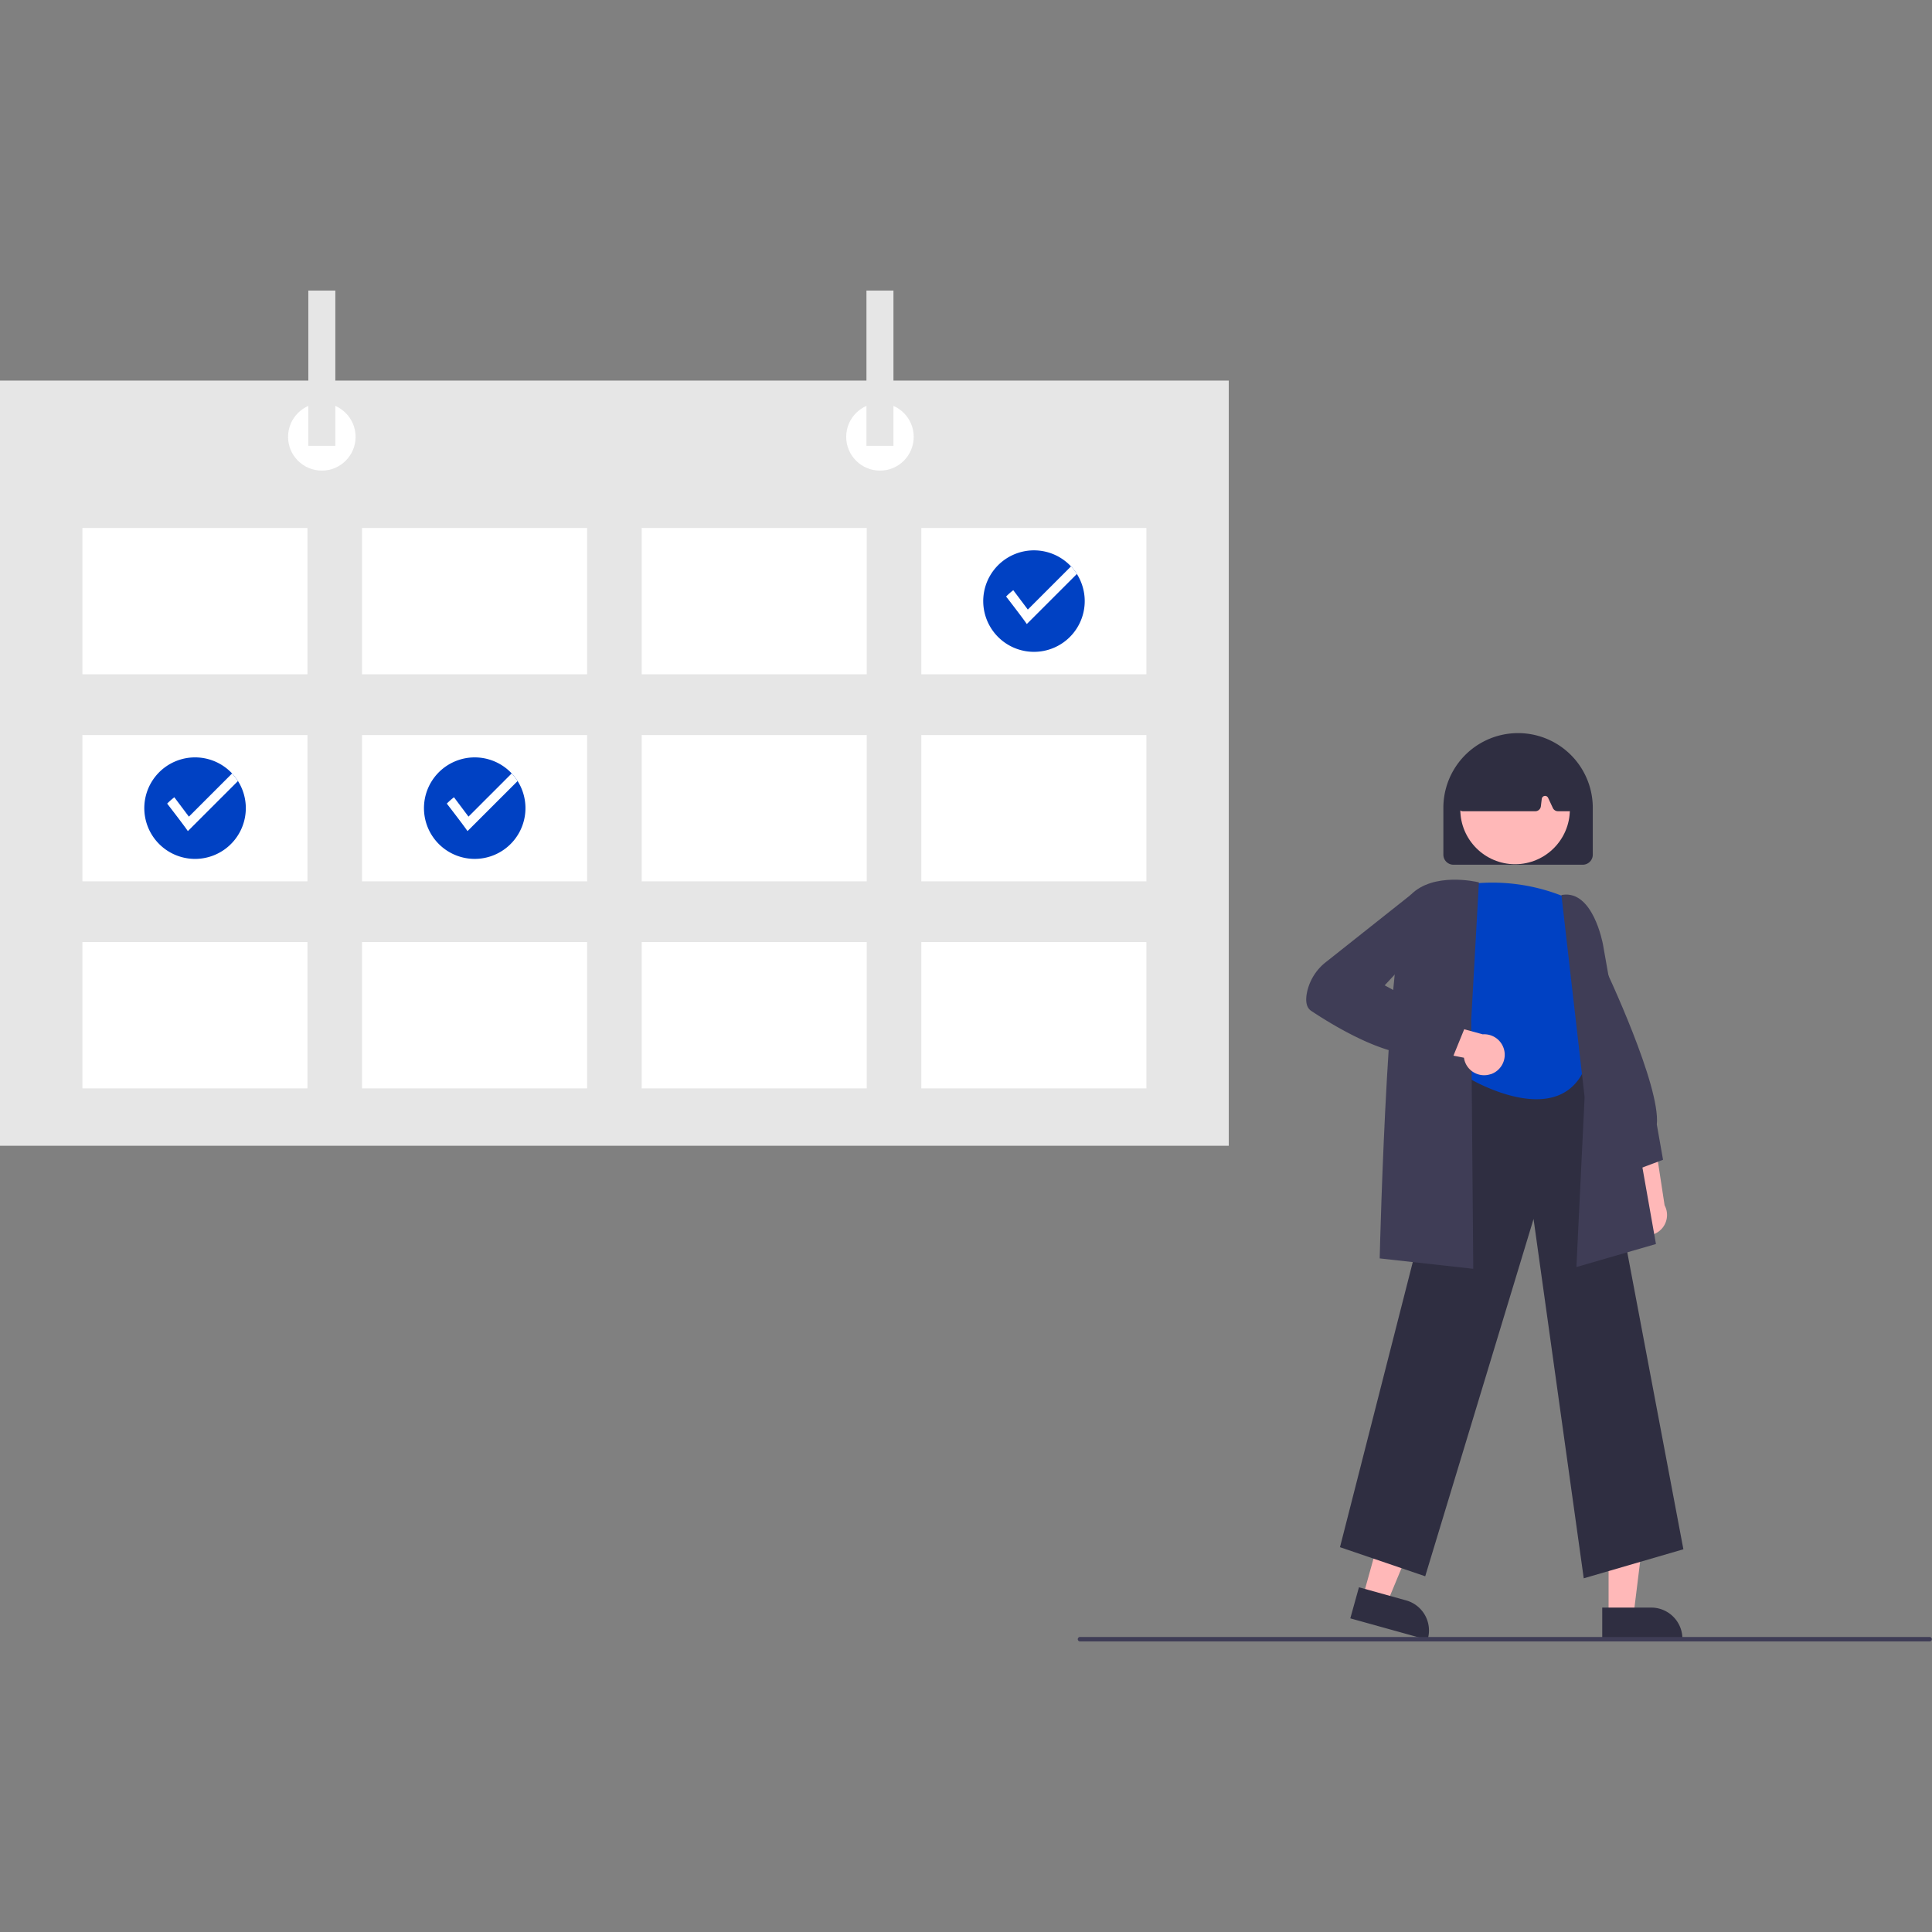 <svg xmlns="http://www.w3.org/2000/svg" xmlns:xlink="http://www.w3.org/1999/xlink" width="211" height="211" viewBox="0 0 211 211">
  <rect x="0" y="0" width="211" height="211" fill="#808080" stroke="none"/>
  <defs>
    <clipPath id="clip-path">
      <rect id="長方形_33" data-name="長方形 33" width="211" height="211" transform="translate(153 2573)" fill="#fff" stroke="#707070" stroke-width="1"/>
    </clipPath>
  </defs>
  <g id="issues02" transform="translate(-153 -2573)" clip-path="url(#clip-path)">
    <g id="undraw_online-calendar_zaoc" transform="translate(153 2604.734)">
      <path id="パス_70" data-name="パス 70" d="M218.787,138.288a2.227,2.227,0,0,1,.47-3.383l-1.766-7.716,3.853,1.441,1.087,7.107a2.24,2.24,0,0,1-3.643,2.552Z" transform="translate(-40.634 -35.834)" fill="#ffb8b8"/>
      <path id="パス_71" data-name="パス 71" d="M218.52,132.164l-3.387-6.548.458-16.488.218.459c.254.534,6.2,13.115,5.772,17.326l.679,3.849Z" transform="translate(-40.634 -35.834)" fill="#3f3d56"/>
      <path id="パス_72" data-name="パス 72" d="M175.679,144.721h2.716l1.292-10.475h-4.008Z" fill="#ffb8b8"/>
      <path id="パス_73" data-name="パス 73" d="M215.619,179.669h5.349a3.408,3.408,0,0,1,3.408,3.408v.111H215.62Z" transform="translate(-40.634 -35.834)" fill="#2f2e41"/>
      <path id="パス_74" data-name="パス 74" d="M148.845,142.657l2.617.727,4.051-9.746-3.862-1.074Z" fill="#ffb8b8"/>
      <path id="パス_75" data-name="パス 75" d="M189.049,177.452l5.153,1.433h0a3.408,3.408,0,0,1,2.37,4.2l-.03.107-8.437-2.346Z" transform="translate(-40.634 -35.834)" fill="#2f2e41"/>
      <path id="パス_76" data-name="パス 76" d="M213.6,176.472l-5.481-39.243L196.286,176.25l-9.308-3.178,13.341-52.251.088-.006,13.975-.972,10.1,53.458Z" transform="translate(-40.634 -35.834)" fill="#2f2e41"/>
      <path id="パス_77" data-name="パス 77" d="M212.155,102.329a20.794,20.794,0,0,0-11.962-1.551s-3.655,8.818,0,12.328l1,8.827s9.3,5.538,12.4-.886l-.443-7.31s2.215-3.506.443-6.073a8.481,8.481,0,0,1-1.44-5.336Z" transform="translate(-40.634 -35.834)" fill="#0041c3"/>
      <path id="パス_78" data-name="パス 78" d="M212.8,142.477l.894-18.556-2.531-22.074.116-.018c3.32-.5,4.385,5.219,4.428,5.463l5.779,32.671Z" transform="translate(-40.634 -35.834)" fill="#3f3d56"/>
      <path id="パス_79" data-name="パス 79" d="M201.534,142.67l-10.216-1.135,0-.112c.036-1.512.915-37.07,3.379-39.589s7.155-1.437,7.353-1.389l.1.024-.841,15.046Z" transform="translate(-40.634 -35.834)" fill="#3f3d56"/>
      <path id="パス_80" data-name="パス 80" d="M203.416,121.418a2.227,2.227,0,0,1-2.9-1.8l-7.768-1.522,2.883-2.935,6.935,1.9a2.24,2.24,0,0,1,.851,4.366Z" transform="translate(-40.634 -35.834)" fill="#ffb8b8"/>
      <path id="パス_81" data-name="パス 81" d="M199.27,119.637l-2.531-.544c-3.737,1.124-10.259-2.833-12.9-4.59-.5-.331-.657-.986-.478-1.947a5.677,5.677,0,0,1,2.087-3.389l9.284-7.361,2.343-.392.7,3.944-5.915,6.353,8.708,4.74Z" transform="translate(-40.634 -35.834)" fill="#3f3d56"/>
      <path id="パス_82" data-name="パス 82" d="M198.269,97.439V92.324a8.159,8.159,0,1,1,16.318,0v5.115a1.1,1.1,0,0,1-1.1,1.1H199.365A1.1,1.1,0,0,1,198.269,97.439Z" transform="translate(-40.634 -35.834)" fill="#2f2e41"/>
      <circle id="楕円形_20" data-name="楕円形 20" cx="5.982" cy="5.982" r="5.982" transform="translate(159.485 50.686)" fill="#ffb8b8"/>
      <path id="パス_83" data-name="パス 83" d="M199.954,92.48a.609.609,0,0,1-.143-.485l.709-4.934a.61.61,0,0,1,.345-.467,12.35,12.35,0,0,1,10.9-.006.614.614,0,0,1,.348.5l.473,4.941a.609.609,0,0,1-.606.667h-1.2a.611.611,0,0,1-.552-.351l-.518-1.109a.365.365,0,0,0-.694.109l-.1.818a.61.61,0,0,1-.6.534h-7.9a.609.609,0,0,1-.46-.21Z" transform="translate(-40.634 -35.834)" fill="#2f2e41"/>
      <rect id="長方形_38" data-name="長方形 38" width="134.199" height="83.567" transform="translate(0 9.831)" fill="#e6e6e6"/>
      <rect id="長方形_39" data-name="長方形 39" width="24.579" height="15.976" transform="translate(8.999 25.93)" fill="#fff"/>
      <rect id="長方形_40" data-name="長方形 40" width="24.579" height="15.976" transform="translate(39.54 25.93)" fill="#fff"/>
      <rect id="長方形_41" data-name="長方形 41" width="24.579" height="15.976" transform="translate(70.081 25.93)" fill="#fff"/>
      <rect id="長方形_42" data-name="長方形 42" width="24.579" height="15.976" transform="translate(100.622 25.93)" fill="#fff"/>
      <rect id="長方形_43" data-name="長方形 43" width="24.579" height="15.976" transform="translate(8.999 48.543)" fill="#fff"/>
      <rect id="長方形_44" data-name="長方形 44" width="24.579" height="15.976" transform="translate(39.54 48.543)" fill="#fff"/>
      <rect id="長方形_45" data-name="長方形 45" width="24.579" height="15.976" transform="translate(70.081 48.543)" fill="#fff"/>
      <rect id="長方形_46" data-name="長方形 46" width="24.579" height="15.976" transform="translate(100.622 48.543)" fill="#fff"/>
      <rect id="長方形_47" data-name="長方形 47" width="24.579" height="15.976" transform="translate(8.999 71.155)" fill="#fff"/>
      <rect id="長方形_48" data-name="長方形 48" width="24.579" height="15.976" transform="translate(39.54 71.155)" fill="#fff"/>
      <rect id="長方形_49" data-name="長方形 49" width="24.579" height="15.976" transform="translate(70.081 71.155)" fill="#fff"/>
      <rect id="長方形_50" data-name="長方形 50" width="24.579" height="15.976" transform="translate(100.622 71.155)" fill="#fff"/>
      <circle id="楕円形_21" data-name="楕円形 21" cx="3.687" cy="3.687" r="3.687" transform="translate(31.461 12.289)" fill="#fff"/>
      <circle id="楕円形_22" data-name="楕円形 22" cx="3.687" cy="3.687" r="3.687" transform="translate(92.416 12.289)" fill="#fff"/>
      <rect id="長方形_51" data-name="長方形 51" width="2.949" height="16.959" transform="translate(33.673)" fill="#e6e6e6"/>
      <rect id="長方形_52" data-name="長方形 52" width="2.949" height="16.959" transform="translate(94.628)" fill="#e6e6e6"/>
      <path id="パス_84" data-name="パス 84" d="M159.1,69.753a5.542,5.542,0,1,1-.859-2.969A5.542,5.542,0,0,1,159.1,69.753Z" transform="translate(-40.634 -35.834)" fill="#0041c3"/>
      <path id="パス_85" data-name="パス 85" d="M158.244,66.784l-5.471,5.47c-.344-.532-2.26-3.006-2.26-3.006a7.752,7.752,0,0,1,.784-.692l1.589,2.118,4.717-4.717A5.536,5.536,0,0,1,158.244,66.784Z" transform="translate(-40.634 -35.834)" fill="#fff"/>
      <path id="パス_86" data-name="パス 86" d="M98.021,92.365a5.542,5.542,0,1,1-.859-2.969,5.542,5.542,0,0,1,.859,2.969Z" transform="translate(-40.634 -35.834)" fill="#0041c3"/>
      <path id="パス_87" data-name="パス 87" d="M97.162,89.4l-5.471,5.47c-.344-.532-2.26-3.006-2.26-3.006a7.751,7.751,0,0,1,.784-.692L91.8,93.286l4.717-4.717a5.533,5.533,0,0,1,.641.828Z" transform="translate(-40.634 -35.834)" fill="#fff"/>
      <path id="パス_88" data-name="パス 88" d="M67.48,92.365a5.543,5.543,0,1,1-.859-2.969,5.543,5.543,0,0,1,.859,2.969Z" transform="translate(-40.634 -35.834)" fill="#0041c3"/>
      <path id="パス_89" data-name="パス 89" d="M66.621,89.4l-5.471,5.47c-.344-.532-2.26-3.006-2.26-3.006a7.751,7.751,0,0,1,.784-.692l1.589,2.118,4.717-4.717a5.535,5.535,0,0,1,.641.828Z" transform="translate(-40.634 -35.834)" fill="#fff"/>
      <path id="パス_90" data-name="パス 90" d="M251.39,183.366H158.6a.244.244,0,1,1,0-.487H251.39a.244.244,0,0,1,0,.487Z" transform="translate(-40.634 -35.834)" fill="#3f3d56"/>
    </g>
  </g>
</svg>
